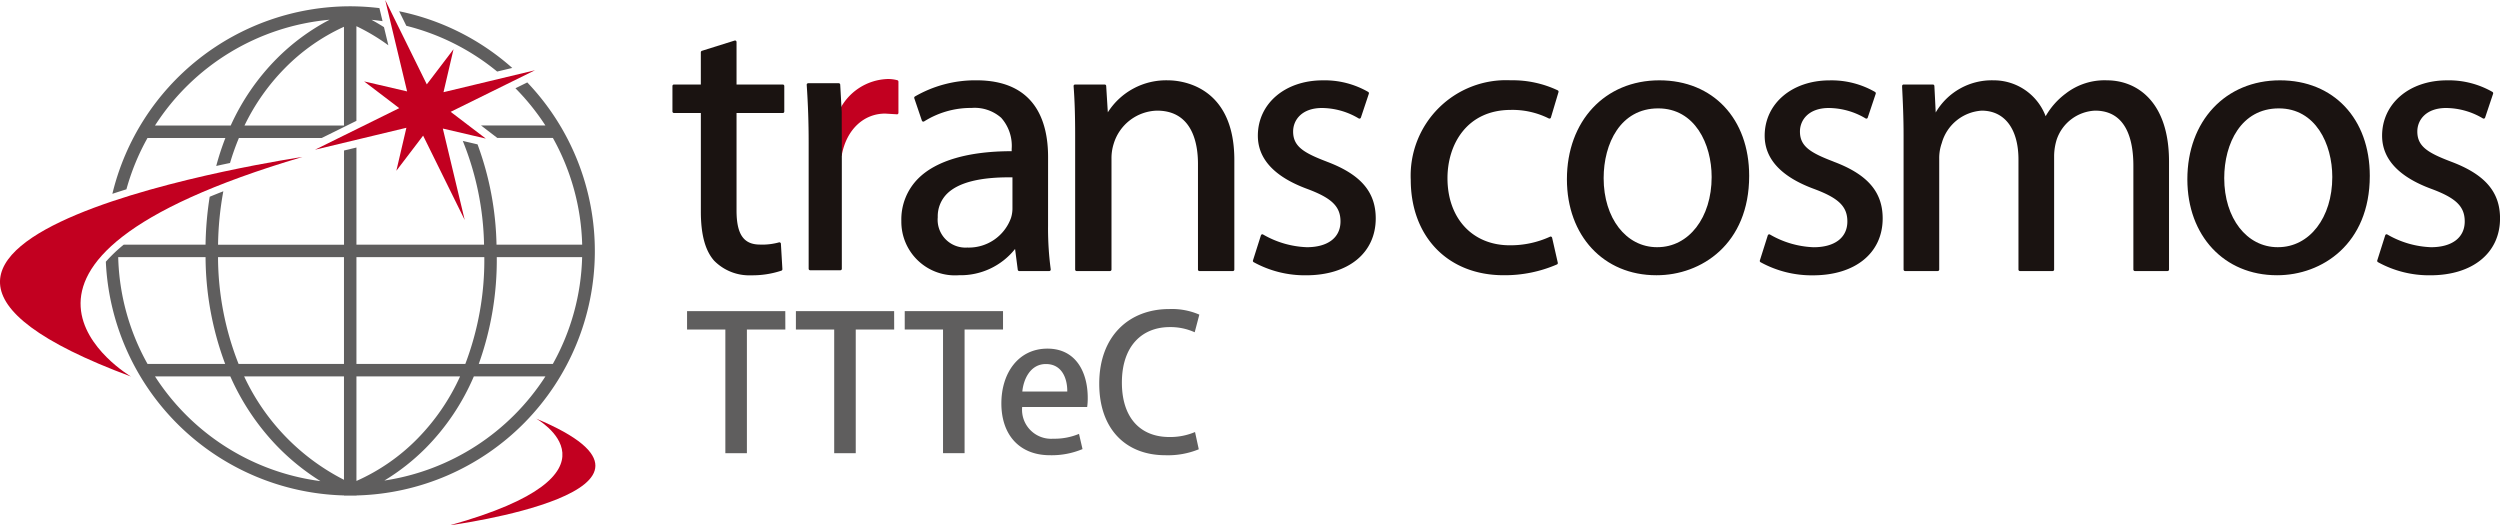 <svg xmlns="http://www.w3.org/2000/svg" xmlns:xlink="http://www.w3.org/1999/xlink" width="228.447" height="48" viewBox="0 0 228.447 48"><defs><clipPath id="a"><rect width="228.447" height="48" fill="none"/></clipPath></defs><g clip-path="url(#a)"><path d="M121.117,9.079a7.406,7.406,0,0,1,3.47.781.151.151,0,0,0,.116,0,.117.117,0,0,0,.077-.087l.693-2.32a.139.139,0,0,0-.068-.161,9.622,9.622,0,0,0-4.289-.919,8.718,8.718,0,0,0-9.145,9.078c0,5.227,3.409,8.735,8.485,8.735a11.981,11.981,0,0,0,4.876-.986.137.137,0,0,0,.077-.152l-.52-2.29a.15.15,0,0,0-.073-.091.129.129,0,0,0-.12,0,8.673,8.673,0,0,1-3.682.783c-3.4,0-5.686-2.461-5.686-6.132,0-3.106,1.789-6.238,5.788-6.238" transform="translate(16.941 0.964)" fill="#1a1311"/><path d="M146.41,13.8c-2.118-.808-3.066-1.393-3.066-2.747,0-1.07.817-2.148,2.635-2.148a6.67,6.67,0,0,1,3.364.951.127.127,0,0,0,.114.012.124.124,0,0,0,.082-.087L150.27,7.6a.146.146,0,0,0-.06-.16,7.942,7.942,0,0,0-4.16-1.059c-3.434,0-5.929,2.125-5.929,5.06,0,2.135,1.532,3.774,4.563,4.878,2.208.827,2.993,1.6,2.993,2.955,0,1.473-1.152,2.354-3.083,2.354a8.536,8.536,0,0,1-3.983-1.158.14.14,0,0,0-.121-.014.157.157,0,0,0-.085.089l-.724,2.289a.138.138,0,0,0,.061.161,9.708,9.708,0,0,0,4.785,1.2c3.871,0,6.376-2.04,6.376-5.2,0-2.429-1.39-4.03-4.492-5.19" transform="translate(21.133 0.964)" fill="#1a1311"/><path d="M169.683,6.376a5.782,5.782,0,0,0-3.761,1.208,6.722,6.722,0,0,0-1.835,2.073,5.064,5.064,0,0,0-4.764-3.281,5.925,5.925,0,0,0-5.283,2.94c-.018-.443-.121-2.429-.121-2.429a.142.142,0,0,0-.138-.129h-2.671a.135.135,0,0,0-.1.04.143.143,0,0,0-.039.1l0,.1c.066,1.334.134,2.712.134,4.437V23.666a.138.138,0,0,0,.14.138h2.978a.139.139,0,0,0,.139-.138V13.55a4.064,4.064,0,0,1,.234-1.441,4.056,4.056,0,0,1,3.646-2.962c2.1,0,3.361,1.672,3.361,4.47v10.05a.138.138,0,0,0,.137.138h2.985a.137.137,0,0,0,.136-.138V13.27a5.251,5.251,0,0,1,.236-1.482,3.889,3.889,0,0,1,3.506-2.642c2.893,0,3.5,2.735,3.5,5.03v9.49a.14.14,0,0,0,.143.138h2.976a.137.137,0,0,0,.138-.138V13.79c0-5.465-2.931-7.414-5.681-7.414" transform="translate(22.842 0.964)" fill="#1a1311"/><path d="M195.409,13.8c-2.124-.808-3.064-1.393-3.064-2.747,0-1.07.813-2.148,2.63-2.148a6.646,6.646,0,0,1,3.362.951.136.136,0,0,0,.12.012.148.148,0,0,0,.083-.087l.73-2.179a.15.15,0,0,0-.056-.165,8,8,0,0,0-4.165-1.059c-3.434,0-5.923,2.125-5.923,5.06,0,2.135,1.532,3.776,4.559,4.878,2.209.827,2.992,1.6,2.992,2.955,0,1.473-1.154,2.354-3.085,2.354a8.548,8.548,0,0,1-3.982-1.158.143.143,0,0,0-.123-.014.154.154,0,0,0-.077.089l-.725,2.289a.139.139,0,0,0,.062.161,9.667,9.667,0,0,0,4.78,1.2c3.872,0,6.376-2.04,6.376-5.2,0-2.429-1.387-4.028-4.491-5.19" transform="translate(28.547 0.964)" fill="#1a1311"/><path d="M132.812,6.376c-4.975,0-8.446,3.719-8.446,9.043,0,5.165,3.357,8.768,8.165,8.768h.038c4.072,0,8.452-2.841,8.452-9.081,0-5.22-3.3-8.73-8.209-8.73m-.175,15.248H132.6c-2.823,0-4.878-2.651-4.878-6.308,0-3.171,1.54-6.376,4.985-6.376,3.356,0,4.884,3.252,4.884,6.273,0,3.711-2.086,6.41-4.955,6.41" transform="translate(18.817 0.964)" fill="#1a1311"/><path d="M182.071,6.376c-4.977,0-8.46,3.719-8.46,9.043,0,5.165,3.368,8.768,8.185,8.768h.03c4.071,0,8.456-2.841,8.456-9.081,0-5.22-3.3-8.73-8.211-8.73M181.9,21.624h-.033c-2.829,0-4.887-2.651-4.887-6.308,0-3.171,1.545-6.376,4.991-6.376,3.357,0,4.884,3.252,4.884,6.273,0,3.711-2.084,6.41-4.954,6.41" transform="translate(26.267 0.964)" fill="#1a1311"/><path d="M63.453,7.236H59.229V3.353a.153.153,0,0,0-.055-.114.149.149,0,0,0-.128-.016l-2.98.934a.149.149,0,0,0-.1.135V7.236H53.51a.139.139,0,0,0-.138.138V9.7a.14.14,0,0,0,.138.14h2.458v9.009c0,2.1.4,3.574,1.218,4.491a4.5,4.5,0,0,0,3.394,1.331,8.416,8.416,0,0,0,2.75-.425.14.14,0,0,0,.089-.14l-.136-2.319a.134.134,0,0,0-.063-.107.129.129,0,0,0-.116-.017,5.7,5.7,0,0,1-1.726.2c-1.5,0-2.149-.931-2.149-3.12v-8.9h4.224a.138.138,0,0,0,.139-.14V7.375a.137.137,0,0,0-.139-.138" transform="translate(8.075 0.486)" fill="#1a1311"/><path d="M93.838,6.376A6.313,6.313,0,0,0,88.34,9.3c-.033-.51-.15-2.413-.15-2.413a.138.138,0,0,0-.136-.128h-2.7a.137.137,0,0,0-.106.044.131.131,0,0,0-.036.1c.1,1.331.142,2.684.142,4.532V23.666a.135.135,0,0,0,.136.138h3.045a.141.141,0,0,0,.14-.138V13.55a4.343,4.343,0,0,1,.2-1.374,4.254,4.254,0,0,1,3.959-3.03c3.254,0,3.743,3.042,3.743,4.852v9.669a.135.135,0,0,0,.134.138h3.053a.135.135,0,0,0,.136-.138V13.653c0-6.925-5.048-7.277-6.06-7.277" transform="translate(12.892 0.964)" fill="#1a1311"/><path d="M106.18,13.8c-2.117-.808-3.062-1.393-3.062-2.747,0-1.07.814-2.148,2.635-2.148a6.627,6.627,0,0,1,3.354.951.139.139,0,0,0,.121.012.151.151,0,0,0,.083-.087l.726-2.179a.139.139,0,0,0-.056-.165,7.96,7.96,0,0,0-4.16-1.059c-3.437,0-5.926,2.125-5.926,5.06,0,2.135,1.532,3.774,4.559,4.878,2.206.827,2.993,1.6,2.993,2.955,0,1.473-1.152,2.354-3.08,2.354a8.587,8.587,0,0,1-3.99-1.158.136.136,0,0,0-.12-.014.162.162,0,0,0-.082.089l-.726,2.289a.139.139,0,0,0,.062.161,9.7,9.7,0,0,0,4.787,1.2c3.868,0,6.369-2.04,6.369-5.2,0-2.429-1.385-4.028-4.488-5.19" transform="translate(15.046 0.964)" fill="#1a1311"/><path d="M84.948,13.375c0-3.194-1.135-7-6.549-7a11.008,11.008,0,0,0-5.614,1.475.139.139,0,0,0-.063.162l.694,2.045a.167.167,0,0,0,.091.089.154.154,0,0,0,.119-.018A8,8,0,0,1,77.952,8.9a3.666,3.666,0,0,1,2.712.9,3.85,3.85,0,0,1,.958,2.846v.206c-3.946,0-6.9.86-8.537,2.493a5.283,5.283,0,0,0-1.545,3.886,4.9,4.9,0,0,0,5.268,4.954,6.356,6.356,0,0,0,5.124-2.4l.246,1.9a.14.14,0,0,0,.14.12h2.734a.14.14,0,0,0,.106-.047.137.137,0,0,0,.032-.111,28.187,28.187,0,0,1-.244-3.994Zm-7.381,8.282a2.542,2.542,0,0,1-2.7-2.773,2.906,2.906,0,0,1,.859-2.156c1.051-1.028,3.058-1.527,5.967-1.485V18.02a2.916,2.916,0,0,1-.132.926,4.093,4.093,0,0,1-3.993,2.711" transform="translate(10.824 0.964)" fill="#1a1311"/><path d="M71.925,6.381a3.322,3.322,0,0,0-.865-.109,5.092,5.092,0,0,0-4.477,2.961.133.133,0,0,0-.017.075l0,.786.009,3.121a.125.125,0,0,0,.129.12.149.149,0,0,0,.149-.127v0c.425-2.293,1.98-3.776,3.963-3.776l.99.06.073.006a.116.116,0,0,0,.1-.031.135.135,0,0,0,.048-.1V6.515a.135.135,0,0,0-.108-.134" transform="translate(10.071 0.948)" fill="#c20020"/><path d="M67.23,10.04V9.257c0-.02-.139-2.524-.139-2.524a.139.139,0,0,0-.14-.128H64.167a.143.143,0,0,0-.1.044.127.127,0,0,0-.038.1c.122,1.813.178,3.477.178,5.235V23.558a.138.138,0,0,0,.138.138H67.1a.135.135,0,0,0,.1-.041.138.138,0,0,0,.038-.1l0-10.4Z" transform="translate(9.687 0.999)" fill="#1a1311"/><path d="M27.64,12.457S-22.2,19.832,11.97,32.525c0,0-17.487-10.264,15.67-20.068" transform="translate(0 1.884)" fill="#c20020"/><path d="M35.7,42.973s23.644-3.157,7.892-9.747c0,0,9.014,5.039-7.892,9.747" transform="translate(5.402 5.027)" fill="#c20020"/><path d="M32.337,2.224a21.177,21.177,0,0,1,8.3,4.18l1.379-.33A22.29,22.29,0,0,0,31.682.894Z" transform="translate(4.793 0.135)" fill="#5f5e5e"/><path d="M12.128,12.535h7.118a23.621,23.621,0,0,0-.836,2.557c.431-.1.852-.188,1.26-.273a22.6,22.6,0,0,1,.811-2.284h7.567l3.171-1.567V2.319a18.058,18.058,0,0,1,2.919,1.745l-.4-1.659c-.413-.262-.8-.487-1.135-.669.335.03.67.075,1.005.122L33.321.665A22.988,22.988,0,0,0,30.647.5,22.387,22.387,0,0,0,8.919,17.636c.416-.138.845-.276,1.284-.412a21.023,21.023,0,0,1,1.925-4.688m17.956-1.141H20.993a19.526,19.526,0,0,1,3.69-5.241,18.058,18.058,0,0,1,5.4-3.782ZM28.767,1.729a19.661,19.661,0,0,0-4.849,3.577,20.886,20.886,0,0,0-4.184,6.088H12.815A21.223,21.223,0,0,1,28.767,1.729" transform="translate(1.349 0.075)" fill="#5f5e5e"/><path d="M36.745,8.424,37.66,4.5l-2.442,3.21L31.419,0l2,8.353-3.928-.915L32.7,9.882l-7.7,3.8,8.354-2.006-.918,3.929,2.447-3.211,3.8,7.707-2-8.355,3.927.918-3.211-2.445,7.706-3.8Z" transform="translate(3.782 0)" fill="#c20020"/><path d="M46.911,6.543l-1.082.533a21.336,21.336,0,0,1,2.737,3.4H42.684l1.491,1.141h5.077a21.082,21.082,0,0,1,2.676,9.75H44.1a27.946,27.946,0,0,0-1.734-9.164l-1.348-.315a26.543,26.543,0,0,1,1.943,9.48H31.3V12.491l-1.135.274v8.607H18.655a29.045,29.045,0,0,1,.481-4.882c-.429.167-.849.336-1.246.5a30.959,30.959,0,0,0-.378,4.378H10.036A13.422,13.422,0,0,0,8.4,22.928,22.382,22.382,0,0,0,30.161,44.283V44.3H31.3v-.015A22.333,22.333,0,0,0,46.911,6.543M9.531,22.51h7.982a28.18,28.18,0,0,0,1.79,9.754H12.209A21.021,21.021,0,0,1,9.531,22.51m3.362,10.895h6.882a22.032,22.032,0,0,0,4.213,6.308,20.947,20.947,0,0,0,4.024,3.262,21.236,21.236,0,0,1-15.119-9.57m17.268,9.45a20.177,20.177,0,0,1-9.123-9.45h9.123Zm0-10.591H20.529a26.772,26.772,0,0,1-1.877-9.754H30.161ZM31.3,22.51H42.985a26.7,26.7,0,0,1-1.734,9.754H31.3Zm0,10.895h9.472a19.762,19.762,0,0,1-3.9,5.693A18.065,18.065,0,0,1,31.3,42.96Zm2.551,9.518a19.778,19.778,0,0,0,3.784-2.974,21.052,21.052,0,0,0,4.393-6.544h6.541a21.254,21.254,0,0,1-14.718,9.518m15.4-10.659H42.479a28.155,28.155,0,0,0,1.645-9.754h7.8a21.088,21.088,0,0,1-2.676,9.754" transform="translate(1.271 0.989)" fill="#5f5e5e"/><path d="M63.513,26.374H60v11.3H58.031v-11.3h-3.5v-1.68h8.977Z" transform="translate(8.251 3.736)" fill="#5f5e5e"/><path d="M72.151,26.374H68.639v11.3H66.67v-11.3h-3.5v-1.68h8.977Z" transform="translate(9.558 3.736)" fill="#5f5e5e"/><path d="M80.79,26.374H77.277v11.3H75.308v-11.3h-3.5v-1.68H80.79Z" transform="translate(10.865 3.736)" fill="#5f5e5e"/><path d="M86.894,36.851a7.287,7.287,0,0,1-2.969.561c-2.817,0-4.446-1.884-4.446-4.735,0-2.783,1.562-5.006,4.209-5.006,2.631,0,3.683,2.19,3.683,4.5a5.807,5.807,0,0,1-.052.832h-5.94a2.656,2.656,0,0,0,2.835,2.9,5.817,5.817,0,0,0,2.359-.442ZM85.5,31.591c.017-1.12-.441-2.512-1.951-2.512-1.443,0-2.054,1.426-2.155,2.512Z" transform="translate(12.025 4.186)" fill="#5f5e5e"/><path d="M96.343,37.344a7.453,7.453,0,0,1-3.054.543c-3.615,0-6.042-2.392-6.042-6.534,0-4.412,2.784-6.823,6.382-6.823a6.3,6.3,0,0,1,2.765.509l-.424,1.613a5.352,5.352,0,0,0-2.275-.474c-2.511,0-4.378,1.7-4.378,5.074,0,3.189,1.664,4.971,4.345,4.971A5.816,5.816,0,0,0,96,35.767Z" transform="translate(13.2 3.711)" fill="#5f5e5e"/></g></svg>
